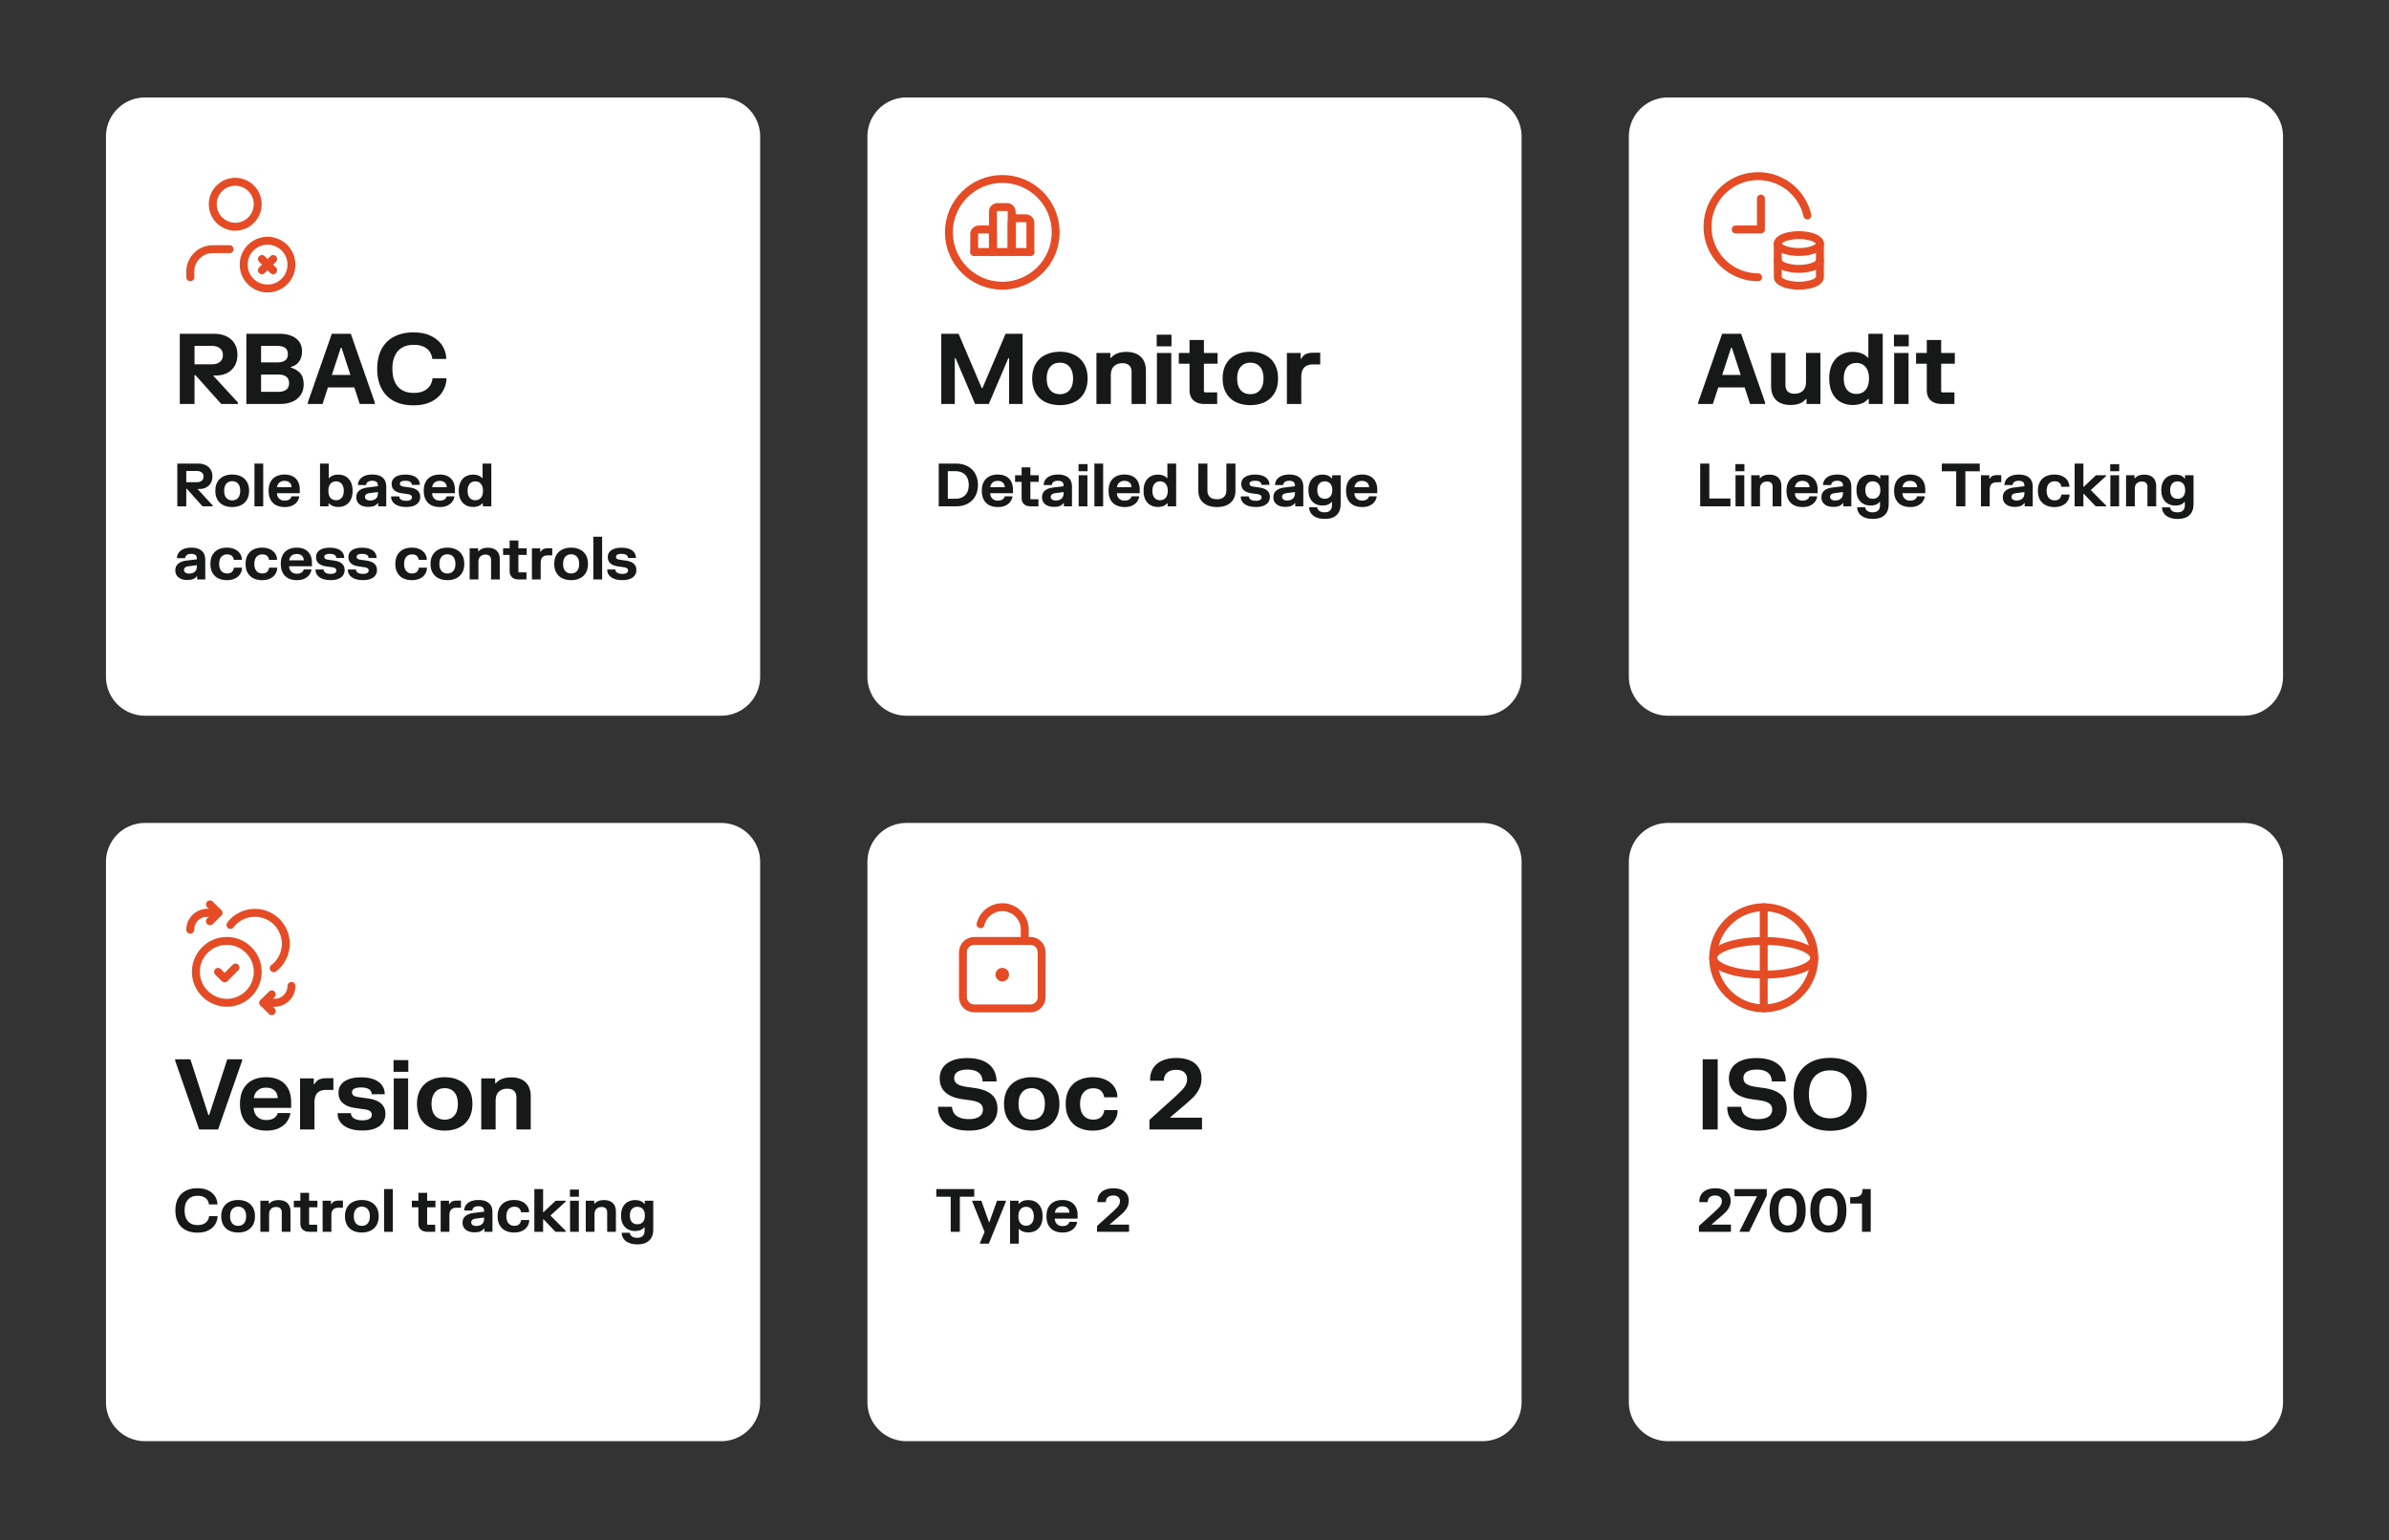 <svg xmlns="http://www.w3.org/2000/svg" xmlns:v="https://vecta.io/nano" width="490" height="316" fill="none"><rect width="100%" height="100%" fill="#333333" stroke="none"/><style>.B{fill:#fff}.C{stroke-linecap:round}.D{stroke:#e54b24}.E{stroke-width:1.621}.F{stroke-linejoin:round}.G{fill:#171818}</style><g clip-path="url(#A)"><path d="M21.736 28a8 8 0 0 1 8-8h118.176a8 8 0 0 1 8 8v110.838a8 8 0 0 1-8 8H29.736a8 8 0 0 1-8-8V28z" class="B"></path><g class="D E F"><circle cx="54.877" cy="54.29" r="4.899"></circle><g class="C"><path d="M56.029 55.446l-2.306-2.306"></path><path d="M56.029 53.141l-2.306 2.306m-6.627-4.326h-3.458a4.61 4.61 0 0 0-4.611 4.611v1.153"></path></g><circle cx="48.249" cy="41.9" r="4.611"></circle></g><path d="M43.928 68.479c.907 0 1.72.163 2.44.49s1.287.813 1.7 1.46c.42.647.63 1.427.63 2.34 0 .907-.193 1.68-.58 2.32s-.913 1.127-1.58 1.46c-.66.327-1.4.49-2.22.49h-.61l5.09 5.54v.3h-3.42l-5.28-5.9h-.2v5.9h-3.02v-14.4h7.05zm-.48 6.26c.693 0 1.243-.16 1.65-.48.413-.327.62-.797.62-1.41 0-.607-.207-1.07-.62-1.39-.407-.327-.957-.49-1.65-.49h-3.55v3.77h3.55zm13.882-6.26c.893 0 1.687.133 2.38.4.693.26 1.237.657 1.63 1.19.4.533.6 1.197.6 1.99 0 .707-.127 1.29-.38 1.75-.247.453-.543.793-.89 1.02-.34.227-.677.377-1.01.45v.16c.667.16 1.27.5 1.81 1.02s.81 1.323.81 2.41c0 .86-.213 1.593-.64 2.2a3.89 3.89 0 0 1-1.72 1.36c-.72.3-1.533.45-2.44.45h-6.95v-14.4h6.8zm-.31 11.91c1.513 0 2.27-.593 2.27-1.78 0-1.18-.757-1.77-2.27-1.77h-3.47v3.55h3.47zm-.14-6.04c1.44 0 2.16-.563 2.16-1.69s-.72-1.69-2.16-1.69h-3.33v3.38h3.33zm15.075-5.87l4.92 14.1v.3h-3.09l-1.11-3.4h-5.41l-1.11 3.4h-3.02v-.3l4.92-14.1h3.9zm-.08 8.45l-1.82-5.58h-.16l-1.83 5.58h3.81zm5.495-1.25c0-1.567.293-2.91.88-4.03s1.437-1.973 2.55-2.56c1.113-.593 2.45-.89 4.01-.89 1.46 0 2.687.257 3.68.77 1 .513 1.743 1.167 2.23 1.96.493.787.757 1.593.79 2.42v.3h-2.85c-.04-.473-.187-.927-.44-1.36-.253-.44-.657-.807-1.21-1.1s-1.267-.44-2.14-.44c-1.42 0-2.507.43-3.26 1.29-.753.853-1.13 2.067-1.13 3.64s.377 2.79 1.13 3.65c.753.853 1.84 1.28 3.26 1.28.873 0 1.59-.15 2.15-.45.56-.307.97-.687 1.23-1.14a3.4 3.4 0 0 0 .47-1.41h2.85v.3c-.067.88-.35 1.72-.85 2.52-.493.793-1.237 1.447-2.23 1.96-.987.513-2.213.77-3.68.77-1.56 0-2.897-.293-4.01-.88-1.113-.593-1.963-1.45-2.55-2.57s-.88-2.463-.88-4.03zM40.658 95.112c.552 0 1.047.099 1.486.298s.783.495 1.035.889.383.868.383 1.425-.118 1.023-.353 1.413a2.31 2.31 0 0 1-.962.889c-.402.199-.852.298-1.352.298h-.371l3.099 3.373v.183h-2.082l-3.215-3.592h-.122v3.592h-1.839v-8.767h4.292zm-.292 3.811c.422 0 .757-.097 1.004-.292s.378-.485.378-.858-.126-.651-.378-.846-.582-.298-1.004-.298h-2.161v2.295h2.161zm3.803 1.772c0-.719.146-1.327.438-1.827a2.79 2.79 0 0 1 1.218-1.126c.524-.256 1.124-.384 1.802-.384s1.276.128 1.796.384.931.627 1.224 1.126.438 1.108.438 1.827-.146 1.321-.438 1.82-.7.877-1.224 1.133-1.118.377-1.796.377-1.279-.126-1.802-.377-.925-.634-1.218-1.133-.438-1.106-.438-1.82zm1.814 0c0 .629.146 1.114.438 1.455s.694.505 1.206.505.913-.168 1.205-.505.438-.826.438-1.455-.146-1.114-.438-1.455-.694-.511-1.205-.511-.913.17-1.206.511-.438.826-.438 1.455zm8.004-5.583v8.767h-1.796v-8.767h1.796zm1.11 5.577c0-.727.134-1.338.402-1.833s.651-.873 1.139-1.12 1.069-.377 1.735-.377c.645 0 1.201.122 1.668.365a2.49 2.49 0 0 1 1.072 1.065c.248.463.371 1.019.371 1.668v.725h-4.676c.008.292.075.554.201.785s.304.408.536.542.503.195.816.195c.434 0 .769-.085 1.005-.256s.382-.379.438-.615h1.559v.183c-.077.333-.227.651-.451.956s-.546.552-.968.755-.936.298-1.553.298c-.666 0-1.246-.124-1.741-.371s-.879-.627-1.151-1.127-.402-1.112-.402-1.838zm4.712-.725c-.004-.248-.061-.469-.17-.664a1.15 1.15 0 0 0-.493-.469c-.215-.114-.481-.171-.797-.171-.304 0-.568.059-.791.177s-.39.276-.511.475a1.5 1.5 0 0 0-.219.651h2.983zm7.627-4.852v2.965h.091c.422-.467 1.051-.7 1.887-.7.548 0 1.041.124 1.479.371s.785.615 1.041 1.114.384 1.106.384 1.833-.128 1.339-.384 1.838-.603.865-1.041 1.108-.931.366-1.479.366c-.869 0-1.512-.248-1.93-.743h-.097v.615H65.64v-8.767h1.796zm-.079 5.583c0 .617.14 1.094.42 1.43s.67.5 1.157.5c.317 0 .593-.073.828-.219.24-.151.424-.37.554-.658s.195-.643.195-1.053-.065-.759-.195-1.047-.314-.513-.554-.664-.511-.225-.828-.225c-.487 0-.873.168-1.157.505s-.42.814-.42 1.431zm6.072-1.358c.045-.398.189-.745.432-1.041s.578-.532 1.004-.694.936-.243 1.516-.243c.905 0 1.605.209 2.1.627s.743 1.051.743 1.9v3.994h-1.656v-.658h-.097c-.13.22-.351.402-.664.548s-.743.219-1.291.219c-.483 0-.907-.077-1.273-.231s-.649-.383-.852-.676-.304-.645-.304-1.047c0-.605.205-1.071.615-1.4s.964-.534 1.65-.615l2.155-.268v-.116c0-.345-.095-.597-.286-.755s-.475-.244-.865-.244-.686.075-.901.225-.337.369-.365.657h-1.662v-.183zm1.443 2.594c0 .231.091.414.274.548s.442.201.767.201c.483 0 .869-.124 1.157-.372s.438-.617.438-1.096v-.262l-1.747.232c-.276.04-.493.122-.651.243s-.237.291-.237.506zm5.465-2.649c0-.39.108-.727.323-1.011s.532-.509.95-.664.934-.237 1.534-.237 1.122.079 1.552.237.763.376.998.664.376.631.408 1.029v.183h-1.619c-.024-.304-.152-.522-.384-.651s-.542-.195-.944-.195c-.373 0-.656.051-.846.152a.48.48 0 0 0-.286.444c0 .179.063.315.189.408s.317.152.56.189l1.266.183c1.437.203 2.155.846 2.155 1.93 0 .406-.105.765-.316 1.077s-.526.552-.956.731-.964.262-1.601.262-1.185-.085-1.644-.256-.81-.412-1.053-.712-.375-.639-.396-1.017v-.183h1.656c.02.301.16.526.42.676s.603.219 1.017.219c.382 0 .672-.06.871-.182s.304-.292.304-.512c0-.194-.071-.345-.213-.45s-.357-.179-.645-.219l-1.266-.183c-.641-.093-1.141-.296-1.498-.609s-.536-.747-.536-1.303zm6.58 1.407c0-.727.134-1.338.402-1.833s.651-.873 1.139-1.12 1.069-.377 1.735-.377c.645 0 1.201.122 1.668.365a2.49 2.49 0 0 1 1.072 1.065c.248.463.371 1.019.371 1.668v.725h-4.676c.008.292.075.554.201.785s.304.408.536.542.503.195.816.195c.434 0 .769-.085 1.004-.256s.382-.379.438-.615h1.559v.183a2.61 2.61 0 0 1-.45.956c-.223.3-.546.552-.968.755s-.935.298-1.552.298c-.666 0-1.246-.124-1.741-.371s-.879-.627-1.151-1.127-.402-1.112-.402-1.838zm4.712-.725c-.004-.248-.061-.469-.171-.664a1.15 1.15 0 0 0-.493-.469c-.215-.114-.481-.171-.798-.171-.304 0-.568.059-.791.177s-.39.276-.511.475a1.5 1.5 0 0 0-.219.651h2.983zm9.148 3.915h-1.741v-.615h-.097c-.422.495-1.068.743-1.936.743-.544 0-1.035-.122-1.473-.366s-.787-.612-1.047-1.108-.384-1.112-.384-1.838.128-1.338.384-1.833.609-.871 1.047-1.114.93-.371 1.473-.371c.836 0 1.465.233 1.887.7h.091v-2.965h1.796v8.767zm-4.864-3.184c0 .617.14 1.094.42 1.43s.668.5 1.151.5.871-.167 1.151-.5.426-.813.426-1.43-.142-1.094-.426-1.431-.664-.505-1.151-.505c-.317 0-.595.075-.834.225s-.418.371-.548.664-.189.637-.189 1.047zm-59.609 13.642c.045-.398.189-.745.432-1.041s.578-.532 1.005-.694.935-.244 1.516-.244c.905 0 1.605.209 2.1.627s.743 1.052.743 1.9v3.994h-1.656v-.658h-.097c-.13.22-.351.402-.664.548s-.743.219-1.291.219c-.483 0-.907-.077-1.272-.231s-.649-.383-.852-.676-.304-.645-.304-1.047c0-.605.205-1.071.615-1.4s.964-.534 1.65-.615l2.155-.268v-.116c0-.345-.095-.596-.286-.755s-.475-.243-.864-.243-.686.075-.901.225-.337.37-.365.658h-1.662v-.183zm1.443 2.594c0 .231.091.414.274.548s.442.201.767.201c.483 0 .869-.124 1.157-.372s.438-.617.438-1.096v-.262l-1.747.232c-.276.04-.493.122-.651.243s-.237.291-.237.506zm5.41-1.236c0-.723.142-1.334.426-1.833s.68-.874 1.187-1.126 1.096-.378 1.766-.378c.621 0 1.159.108 1.613.323s.804.495 1.047.852a2.2 2.2 0 0 1 .408 1.151v.183h-1.65a1.28 1.28 0 0 0-.377-.798c-.219-.219-.55-.329-.992-.329-.333 0-.623.078-.871.232a1.47 1.47 0 0 0-.566.669c-.13.293-.195.644-.195 1.054s.065.763.195 1.059.323.516.566.67.538.225.871.225c.45 0 .785-.114 1.005-.341s.351-.513.384-.846h1.662v.183a2.39 2.39 0 0 1-.42 1.193c-.244.361-.595.649-1.053.864s-.996.323-1.626.323c-.67 0-1.258-.126-1.766-.377s-.903-.626-1.187-1.121-.426-1.11-.426-1.832zm7.218 0c0-.723.142-1.334.426-1.833s.68-.874 1.187-1.126 1.096-.378 1.766-.378c.621 0 1.159.108 1.613.323s.804.495 1.047.852a2.2 2.2 0 0 1 .408 1.151v.183h-1.65a1.28 1.28 0 0 0-.377-.798c-.219-.219-.55-.329-.992-.329-.333 0-.623.078-.871.232a1.47 1.47 0 0 0-.566.669c-.13.293-.195.644-.195 1.054s.065.763.195 1.059.323.516.566.67.538.225.871.225c.45 0 .785-.114 1.005-.341s.351-.513.384-.846h1.662v.183a2.39 2.39 0 0 1-.42 1.193c-.244.361-.595.649-1.053.864s-.996.323-1.626.323c-.67 0-1.258-.126-1.766-.377s-.903-.626-1.187-1.121-.426-1.11-.426-1.832zm7.218-.006c0-.727.134-1.338.402-1.833s.651-.873 1.139-1.12c.491-.252 1.069-.378 1.735-.378.645 0 1.202.122 1.668.366s.824.598 1.072 1.065.371 1.019.371 1.668v.725h-4.676c.008.292.075.554.201.785s.304.408.536.542.503.195.816.195c.434 0 .769-.085 1.005-.256s.382-.379.438-.615h1.559v.183c-.077.333-.227.651-.451.956s-.546.552-.968.755-.935.298-1.552.298c-.666 0-1.246-.124-1.741-.371s-.879-.627-1.151-1.127-.402-1.112-.402-1.838zm4.712-.725c-.004-.247-.061-.469-.17-.663s-.274-.356-.493-.469-.481-.171-.798-.171c-.304 0-.568.059-.791.177s-.39.276-.511.475a1.5 1.5 0 0 0-.219.651h2.983zm2.525-.682c0-.389.108-.726.323-1.01.215-.289.532-.51.95-.664s.934-.237 1.534-.237 1.122.079 1.553.237.763.375.998.664.376.631.408 1.029v.182h-1.619c-.024-.304-.152-.521-.384-.651s-.542-.195-.944-.195c-.373 0-.656.051-.846.152s-.286.25-.286.445c0 .178.063.314.189.407s.317.153.56.189l1.266.183c1.437.203 2.155.846 2.155 1.93 0 .406-.106.765-.317 1.077s-.526.552-.956.731-.964.262-1.601.262-1.185-.085-1.644-.256-.81-.412-1.053-.712-.375-.639-.396-1.017v-.183h1.656c.02.301.16.526.42.676s.603.219 1.017.219c.382 0 .672-.06.871-.182s.305-.292.305-.512c0-.194-.071-.345-.213-.45s-.357-.179-.645-.219l-1.266-.183c-.641-.093-1.141-.296-1.498-.609s-.536-.747-.536-1.303zm6.635 0c0-.389.108-.726.323-1.01.215-.289.532-.51.95-.664s.934-.237 1.534-.237 1.122.079 1.552.237.763.375.998.664.375.631.408 1.029v.182h-1.62c-.024-.304-.152-.521-.384-.651s-.542-.195-.944-.195c-.373 0-.656.051-.846.152a.48.48 0 0 0-.286.445c0 .178.063.314.189.407s.317.153.56.189l1.266.183c1.437.203 2.155.846 2.155 1.93 0 .406-.105.765-.317 1.077s-.526.552-.956.731-.964.262-1.601.262-1.185-.085-1.644-.256-.81-.412-1.053-.712-.375-.639-.396-1.017v-.183h1.656c.02.301.16.526.42.676s.603.219 1.017.219c.382 0 .672-.06.871-.182s.304-.292.304-.512c0-.194-.071-.345-.213-.45s-.357-.179-.645-.219l-1.266-.183c-.641-.093-1.141-.296-1.498-.609s-.536-.747-.536-1.303zm9.625 1.413c0-.723.142-1.334.426-1.833s.68-.874 1.187-1.126 1.096-.378 1.766-.378c.621 0 1.159.108 1.613.323s.804.495 1.047.852a2.2 2.2 0 0 1 .408 1.151v.183h-1.65a1.28 1.28 0 0 0-.377-.798c-.219-.219-.55-.329-.992-.329-.333 0-.623.078-.871.232a1.47 1.47 0 0 0-.566.669c-.13.293-.195.644-.195 1.054s.065.763.195 1.059.323.516.566.67.538.225.871.225c.451 0 .785-.114 1.005-.341s.351-.513.384-.846h1.662v.183a2.39 2.39 0 0 1-.42 1.193c-.244.361-.595.649-1.053.864s-.996.323-1.626.323c-.67 0-1.258-.126-1.766-.377s-.903-.626-1.187-1.121-.426-1.11-.426-1.832zm7.218 0c0-.719.146-1.327.438-1.827s.698-.874 1.218-1.126 1.124-.384 1.802-.384 1.276.128 1.796.384.931.627 1.224 1.126.438 1.108.438 1.827-.146 1.321-.438 1.82-.7.877-1.224 1.133-1.118.377-1.796.377-1.279-.126-1.802-.377-.925-.634-1.218-1.133-.438-1.106-.438-1.82zm1.814 0c0 .629.146 1.114.438 1.455s.694.505 1.206.505.913-.168 1.205-.505.438-.826.438-1.455-.146-1.114-.438-1.455-.694-.512-1.205-.512-.913.171-1.206.512-.438.826-.438 1.455zm7.943-3.19v.602h.097c.41-.487 1.043-.73 1.9-.73.775 0 1.376.203 1.802.608s.645.991.645 1.766v4.128h-1.79v-3.976c0-.369-.097-.647-.292-.834s-.479-.28-.852-.28c-.43 0-.779.126-1.047.378s-.402.629-.402 1.144v3.568h-1.796v-6.374h1.735zm6.466 0v-1.62h1.796v1.62h1.704v1.351h-1.704v3.476l.097.098h1.559v1.449h-1.583c-.585 0-1.043-.15-1.376-.451s-.493-.73-.493-1.29v-3.282h-1.34v-1.351h1.34zm6.287 0v.712h.097a1.17 1.17 0 0 1 .53-.554c.235-.122.546-.183.931-.183h.889v1.461h-.895c-.499 0-.871.13-1.114.39s-.359.668-.359 1.224v3.324h-1.796v-6.374h1.717zm2.865 3.19c0-.719.146-1.327.439-1.827s.698-.874 1.217-1.126 1.125-.384 1.802-.384 1.277.128 1.796.384.932.627 1.224 1.126.438 1.108.438 1.827-.146 1.321-.438 1.82-.7.877-1.224 1.133-1.118.377-1.796.377-1.278-.126-1.802-.377-.925-.634-1.217-1.133-.439-1.106-.439-1.82zm1.815 0c0 .629.146 1.114.438 1.455s.694.505 1.205.505.914-.168 1.206-.505.438-.826.438-1.455-.146-1.114-.438-1.455-.694-.512-1.206-.512-.913.171-1.205.512-.438.826-.438 1.455zm8.003-5.583v8.767h-1.796v-8.767h1.796zm1.165 4.17a1.62 1.62 0 0 1 .323-1.01c.215-.289.531-.51.949-.664s.934-.237 1.535-.237 1.122.079 1.552.237.763.375.999.664.375.631.407 1.029v.182h-1.619c-.024-.304-.152-.521-.384-.651s-.541-.195-.943-.195c-.374 0-.656.051-.846.152s-.287.25-.287.445c0 .178.063.314.189.407s.317.153.56.189l1.267.183c1.436.203 2.155.846 2.155 1.93 0 .406-.106.765-.317 1.077s-.525.552-.956.731-.964.262-1.601.262-1.185-.085-1.644-.256-.809-.412-1.053-.712-.375-.639-.396-1.017v-.183h1.656a.8.8 0 0 0 .42.676c.264.146.603.219 1.017.219.382 0 .672-.06.871-.182s.304-.292.304-.512c0-.194-.071-.345-.213-.45s-.357-.179-.645-.219l-1.267-.183c-.641-.093-1.14-.296-1.497-.609s-.536-.747-.536-1.303z" class="G"></path><path d="M177.912 28a8 8 0 0 1 8-8h118.176a8 8 0 0 1 8 8v110.838a8 8 0 0 1-8 8H185.912a8 8 0 0 1-8-8V28z" class="B"></path><g class="D E F"><circle cx="205.577" cy="47.666" r="10.951"></circle><g class="C"><path d="M203.656 51.697v-3.65a.96.96 0 0 0-.96-.961h-1.922a.96.96 0 0 0-.96.96v3.651m11.527.001v-5.956a.96.96 0 0 0-.96-.96h-1.922a.96.96 0 0 0-.96.96v5.956"></path><path d="M207.499 51.698v-8.262a.96.96 0 0 0-.96-.96h-1.922a.96.96 0 0 0-.96.96v8.262m7.684 0h-11.527"></path></g></g><path d="M196.615 68.479l4.74 11.13h.16l4.74-11.13h3.49v14.4h-2.77v-9.39h-.16l-4 9.39h-2.82l-4-9.39h-.16v9.39h-2.78v-14.4h3.56zm15.096 9.17c0-1.18.24-2.18.72-3s1.147-1.437 2-1.85c.86-.42 1.847-.63 2.96-.63s2.097.21 2.95.63c.86.413 1.53 1.03 2.01 1.85s.72 1.82.72 3c0 1.173-.24 2.17-.72 2.99s-1.15 1.44-2.01 1.86c-.853.413-1.837.62-2.95.62s-2.1-.207-2.96-.62a4.65 4.65 0 0 1-2-1.86c-.48-.82-.72-1.817-.72-2.99zm2.98 0c0 1.033.24 1.83.72 2.39.48.553 1.14.83 1.98.83s1.5-.277 1.98-.83c.48-.56.72-1.357.72-2.39s-.24-1.83-.72-2.39-1.14-.84-1.98-.84-1.5.28-1.98.84-.72 1.357-.72 2.39zm13.046-5.24v.99h.16c.674-.8 1.714-1.2 3.12-1.2 1.274 0 2.26.333 2.96 1 .707.66 1.06 1.627 1.06 2.9v6.78h-2.94v-6.53c0-.607-.16-1.063-.48-1.37s-.786-.46-1.4-.46c-.706 0-1.28.207-1.72.62-.44.407-.66 1.033-.66 1.88v5.86h-2.95v-10.47h2.85zm12.503 0v10.47h-2.95v-10.47h2.95zm.04-3.75v2.4h-3.03v-2.4h3.03zm3.703 3.75v-2.66h2.95v2.66h2.8v2.22h-2.8v5.71l.16.16h2.56v2.38h-2.6c-.96 0-1.714-.247-2.26-.74-.54-.493-.81-1.2-.81-2.12v-5.39h-2.2v-2.22h2.2zm6.791 5.24c0-1.18.24-2.18.72-3a4.58 4.58 0 0 1 2-1.85c.86-.42 1.846-.63 2.96-.63s2.096.21 2.95.63c.86.413 1.53 1.03 2.01 1.85s.72 1.82.72 3c0 1.173-.24 2.17-.72 2.99s-1.15 1.44-2.01 1.86c-.854.413-1.837.62-2.95.62s-2.1-.207-2.96-.62c-.854-.42-1.52-1.04-2-1.86s-.72-1.817-.72-2.99zm2.98 0c0 1.033.24 1.83.72 2.39.48.553 1.14.83 1.98.83s1.5-.277 1.98-.83c.48-.56.72-1.357.72-2.39s-.24-1.83-.72-2.39-1.14-.84-1.98-.84-1.5.28-1.98.84-.72 1.357-.72 2.39zm13.016-5.24v1.17h.16a1.92 1.92 0 0 1 .87-.91c.386-.2.896-.3 1.53-.3h1.46v2.4h-1.47c-.82 0-1.43.213-1.83.64-.394.427-.59 1.097-.59 2.01v5.46h-2.95v-10.47h2.82zm-70.727 22.703c.917 0 1.717.179 2.399.536a3.73 3.73 0 0 1 1.577 1.522c.373.657.56 1.433.56 2.326s-.187 1.671-.56 2.332-.895 1.165-1.577 1.522-1.482.53-2.399.53h-3.501v-8.767h3.501zm-.073 7.208c.544 0 1.021-.105 1.431-.316s.728-.534.955-.956.341-.94.341-1.553-.113-1.13-.341-1.553-.545-.739-.955-.95-.887-.323-1.431-.323h-1.565v5.65h1.565zm5.41-1.631c0-.727.134-1.338.402-1.833s.651-.873 1.138-1.12 1.07-.377 1.735-.377c.646 0 1.202.122 1.668.365s.824.599 1.072 1.065.371 1.019.371 1.668v.725h-4.675c.008.292.075.554.2.785a1.41 1.41 0 0 0 .536.542c.232.13.504.195.816.195.434 0 .769-.085 1.005-.256s.381-.379.438-.615h1.559v.183c-.078.333-.228.651-.451.956s-.546.552-.968.755-.936.298-1.553.298c-.665 0-1.246-.124-1.741-.371s-.878-.627-1.15-1.127-.402-1.112-.402-1.838zm4.712-.725c-.004-.248-.061-.469-.17-.664a1.15 1.15 0 0 0-.494-.469c-.215-.114-.481-.171-.797-.171-.305 0-.568.059-.792.177s-.389.276-.511.475a1.49 1.49 0 0 0-.219.651h2.983zm3.449-2.46v-1.619h1.796v1.619h1.704v1.352h-1.704v3.476l.097.098h1.559v1.449h-1.583c-.585 0-1.043-.15-1.376-.451s-.493-.73-.493-1.29v-3.282h-1.34v-1.352h1.34zm4.535 1.833c.044-.398.188-.745.432-1.041s.578-.532 1.004-.694c.431-.162.936-.243 1.516-.243.905 0 1.606.209 2.101.627s.743 1.051.743 1.9v3.994h-1.656v-.658h-.098c-.13.22-.351.402-.664.548s-.742.219-1.29.219c-.483 0-.907-.077-1.273-.231s-.649-.383-.852-.676-.304-.645-.304-1.047c0-.605.205-1.071.614-1.4.414-.329.964-.534 1.65-.615l2.156-.268v-.116c0-.345-.096-.597-.287-.755s-.474-.244-.864-.244-.686.075-.901.225a.86.86 0 0 0-.365.657h-1.662v-.183zm1.442 2.594c0 .231.092.414.274.548.187.134.443.201.768.201.483 0 .868-.124 1.156-.372s.439-.617.439-1.096v-.262l-1.748.232c-.276.04-.493.122-.651.243s-.238.291-.238.506zm7.523-4.427v6.375h-1.796v-6.375h1.796zm.025-2.283v1.461h-1.845v-1.461h1.845zm3.198-.11v8.767h-1.796v-8.767h1.796zm1.11 5.577c0-.727.134-1.338.401-1.833s.652-.873 1.139-1.12 1.069-.377 1.735-.377c.645 0 1.202.122 1.668.365s.824.599 1.072 1.065.371 1.019.371 1.668v.725h-4.676a1.74 1.74 0 0 0 .201.785 1.41 1.41 0 0 0 .536.542c.231.13.503.195.816.195.434 0 .769-.085 1.005-.256s.381-.379.438-.615h1.558v.183a2.61 2.61 0 0 1-.45.956c-.223.3-.546.552-.968.755s-.936.298-1.553.298c-.665 0-1.246-.124-1.741-.371s-.879-.627-1.151-1.127-.401-1.112-.401-1.838zm4.712-.725c-.004-.248-.061-.469-.171-.664a1.14 1.14 0 0 0-.493-.469c-.215-.114-.481-.171-.797-.171-.305 0-.568.059-.792.177s-.389.276-.511.475a1.49 1.49 0 0 0-.219.651h2.983zm9.149 3.915h-1.742v-.615h-.097c-.422.495-1.067.743-1.936.743-.544 0-1.035-.122-1.473-.366s-.788-.612-1.048-1.108c-.255-.499-.383-1.112-.383-1.838s.128-1.338.383-1.833c.26-.499.609-.871 1.048-1.114a2.94 2.94 0 0 1 1.473-.371c.836 0 1.465.233 1.887.7h.092v-2.965h1.796v8.767zm-4.865-3.184c0 .617.14 1.094.42 1.43s.668.5 1.151.5.871-.167 1.151-.5.426-.813.426-1.43-.142-1.094-.426-1.431-.664-.505-1.151-.505c-.317 0-.595.075-.834.225s-.418.371-.548.664-.189.637-.189 1.047zm11.282-5.583v5.516c0 .568.165 1.01.493 1.327s.816.469 1.449.469 1.115-.156 1.443-.469.5-.759.5-1.327v-5.516h1.863v5.577c0 .677-.147 1.268-.439 1.771s-.722.885-1.29 1.157-1.261.408-2.077.408c-.799 0-1.485-.136-2.057-.408s-1.007-.657-1.303-1.157-.445-1.094-.445-1.771v-5.577h1.863zm6.948 4.171c0-.39.107-.727.322-1.011s.532-.509.95-.664.934-.237 1.534-.237 1.123.079 1.553.237.763.376.998.664a1.79 1.79 0 0 1 .408 1.029v.183h-1.619c-.025-.304-.153-.522-.384-.651s-.542-.195-.944-.195c-.373 0-.655.051-.846.152s-.286.25-.286.444c0 .179.063.315.189.408s.316.152.56.189l1.266.183c1.437.203 2.155.846 2.155 1.93 0 .406-.105.765-.316 1.077s-.526.552-.956.731-.964.262-1.601.262-1.185-.085-1.644-.256-.81-.412-1.053-.712a1.72 1.72 0 0 1-.396-1.017v-.183h1.656c.02.301.16.526.42.676s.603.219 1.017.219c.381 0 .672-.06.87-.182.203-.122.305-.292.305-.512 0-.194-.071-.345-.213-.45s-.357-.179-.646-.219l-1.266-.183c-.641-.093-1.14-.296-1.498-.609s-.535-.747-.535-1.303zm6.921.055a1.95 1.95 0 0 1 .432-1.041c.244-.3.579-.532 1.005-.694s.935-.243 1.516-.243c.905 0 1.605.209 2.1.627s.743 1.051.743 1.9v3.994h-1.656v-.658h-.097c-.13.22-.352.402-.664.548s-.743.219-1.291.219c-.483 0-.907-.077-1.272-.231s-.65-.383-.853-.676-.304-.645-.304-1.047c0-.605.205-1.071.615-1.4s.964-.534 1.65-.615l2.155-.268v-.116c0-.345-.095-.597-.286-.755s-.475-.244-.865-.244-.686.075-.901.225a.86.86 0 0 0-.365.657h-1.662v-.183zm1.443 2.594c0 .231.091.414.274.548s.442.201.767.201c.483 0 .869-.124 1.157-.372s.438-.617.438-1.096v-.262l-1.747.232c-.276.04-.493.122-.652.243s-.237.291-.237.506zm12.016 1.449c0 1.014-.28 1.781-.84 2.301s-1.358.779-2.393.779c-.653 0-1.218-.095-1.693-.286-.47-.191-.836-.452-1.095-.785s-.4-.708-.433-1.127v-.182h1.644c.033.292.173.536.42.73.252.199.617.299 1.096.299.507 0 .887-.13 1.139-.39s.377-.635.377-1.126v-.609h-.097c-.211.26-.473.446-.786.56s-.663.171-1.065.171c-.54 0-1.029-.116-1.467-.348s-.78-.59-1.035-1.065-.378-1.059-.378-1.753.126-1.279.378-1.754.6-.834 1.035-1.065.927-.353 1.467-.353c.414 0 .779.061 1.096.183s.58.315.791.591h.098v-.645h1.741v5.876zm-4.792-2.831c0 .572.136 1.012.408 1.321s.652.462 1.127.462.854-.154 1.126-.462.414-.749.414-1.321-.138-1.013-.414-1.322-.651-.469-1.126-.469-.851.156-1.127.469-.408.749-.408 1.322zm5.903.14c0-.727.134-1.338.402-1.833s.652-.873 1.139-1.12 1.069-.377 1.735-.377c.645 0 1.201.122 1.668.365s.824.599 1.072 1.065.371 1.019.371 1.668v.725h-4.676c.008.292.075.554.201.785a1.41 1.41 0 0 0 .536.542c.231.13.503.195.816.195.434 0 .769-.085 1.004-.256s.382-.379.439-.615h1.558v.183a2.61 2.61 0 0 1-.45.956c-.224.3-.546.552-.968.755s-.936.298-1.553.298c-.665 0-1.246-.124-1.741-.371s-.879-.627-1.151-1.127-.402-1.112-.402-1.838zm4.713-.725c-.004-.248-.061-.469-.171-.664s-.274-.355-.493-.469-.481-.171-.797-.171c-.305 0-.569.059-.792.177a1.31 1.31 0 0 0-.511.475c-.122.195-.195.412-.22.651h2.984z" class="G"></path><path d="M334.088 28a8 8 0 0 1 8-8h118.176a8 8 0 0 1 8 8v110.838a8 8 0 0 1-8 8H342.088a8 8 0 0 1-8-8V28z" class="B"></path><g class="C D E F"><path d="M355.99 47.086h5.187v-6.34m12.103 12.68v-3.458c0-.956-1.936-1.729-4.323-1.729s-4.321.774-4.322 1.729v6.916c.001.955 1.935 1.729 4.322 1.729s4.322-.774 4.323-1.729v-6.916"></path><path d="M364.635 49.969c0 .955 1.935 1.729 4.323 1.729s4.322-.774 4.322-1.729m-8.645 3.457c0 .955 1.935 1.729 4.322 1.729s4.323-.774 4.323-1.729m-2.572-9.221a10.37 10.37 0 0 0-11.658-7.947c-5.367.81-9.202 5.62-8.795 11.033a10.37 10.37 0 0 0 10.345 9.594"></path></g><path d="M357.12 68.479l4.92 14.1v.3h-3.09l-1.11-3.4h-5.41l-1.11 3.4h-3.02v-.3l4.92-14.1h3.9zm-.08 8.45l-1.82-5.58h-.16l-1.83 5.58h3.81zm13.488 5.95v-.98h-.16c-.66.793-1.693 1.19-3.1 1.19-1.266 0-2.25-.33-2.95-.99-.7-.667-1.05-1.637-1.05-2.91v-6.78h2.94v6.54c0 .607.157 1.063.47 1.37s.777.46 1.39.46c.714 0 1.284-.203 1.71-.61.434-.413.65-1.047.65-1.9v-5.86h2.95v10.47h-2.85zm15.634 0h-2.86v-1.01h-.16c-.694.813-1.754 1.22-3.18 1.22-.894 0-1.7-.2-2.42-.6s-1.294-1.007-1.72-1.82c-.42-.82-.63-1.827-.63-3.02s.21-2.197.63-3.01c.426-.82 1-1.43 1.72-1.83.72-.407 1.526-.61 2.42-.61 1.373 0 2.406.383 3.1 1.15h.15v-4.87h2.95v14.4zm-7.99-5.23c0 1.013.23 1.797.69 2.35.466.547 1.096.82 1.89.82.8 0 1.43-.273 1.89-.82.466-.553.7-1.337.7-2.35s-.234-1.797-.7-2.35c-.46-.553-1.09-.83-1.89-.83-.52 0-.977.123-1.37.37-.387.247-.687.61-.9 1.09-.207.473-.31 1.047-.31 1.72zm13.282-5.24v10.47h-2.95v-10.47h2.95zm.04-3.75v2.4h-3.03v-2.4h3.03zm3.703 3.75v-2.66h2.95v2.66h2.8v2.22h-2.8v5.71l.16.16h2.56v2.38h-2.6c-.96 0-1.713-.247-2.26-.74-.54-.493-.81-1.2-.81-2.12v-5.39h-2.2v-2.22h2.2zm-44.604 22.703v7.166h4.329v1.601h-6.204v-8.767h1.875zm7.173 2.393v6.375h-1.796v-6.375h1.796zm.024-2.283v1.461h-1.845v-1.461h1.845zm3.137 2.283v.603h.098c.41-.487 1.043-.731 1.899-.731.775 0 1.376.203 1.802.609s.646.99.646 1.766v4.128h-1.79v-3.976c0-.369-.098-.647-.293-.834s-.479-.28-.852-.28c-.43 0-.779.126-1.047.377s-.402.629-.402 1.144v3.568h-1.796v-6.375h1.735zm5.499 3.185c0-.727.134-1.338.402-1.833s.652-.873 1.139-1.12 1.069-.377 1.735-.377c.645 0 1.201.122 1.668.365s.824.599 1.071 1.065.372 1.019.372 1.668v.725h-4.676c.008.292.075.554.201.785a1.4 1.4 0 0 0 .536.542c.231.13.503.195.816.195.434 0 .769-.085 1.004-.256s.382-.379.438-.615h1.559v.183a2.61 2.61 0 0 1-.45.956c-.224.3-.546.552-.968.755s-.936.298-1.553.298c-.666 0-1.246-.124-1.741-.371s-.879-.627-1.151-1.127-.402-1.112-.402-1.838zm4.713-.725c-.004-.248-.061-.469-.171-.664s-.274-.355-.493-.469-.481-.171-.798-.171c-.304 0-.568.059-.791.177a1.31 1.31 0 0 0-.511.475c-.122.195-.195.412-.22.651h2.984zm2.787-.627c.044-.398.188-.745.432-1.041s.578-.532 1.004-.694.936-.243 1.516-.243c.906 0 1.606.209 2.101.627s.743 1.051.743 1.9v3.994h-1.656v-.658h-.098c-.13.22-.351.402-.663.548s-.743.219-1.291.219c-.483 0-.907-.077-1.273-.231s-.649-.383-.852-.676-.304-.645-.304-1.047c0-.605.205-1.071.615-1.4s.964-.534 1.65-.615l2.155-.268v-.116c0-.345-.096-.597-.286-.755s-.475-.244-.865-.244-.686.075-.901.225a.86.86 0 0 0-.365.657h-1.662v-.183zm1.443 2.594c0 .231.091.414.274.548s.442.201.767.201c.483 0 .868-.124 1.156-.372.293-.252.439-.617.439-1.096v-.262l-1.748.232c-.276.04-.493.122-.651.243s-.237.291-.237.506zm12.016 1.449c0 1.014-.281 1.781-.841 2.301s-1.357.779-2.392.779c-.654 0-1.218-.095-1.693-.286s-.836-.452-1.096-.785-.4-.708-.432-1.127v-.182h1.644c.032.292.172.536.42.73s.617.299 1.096.299c.507 0 .887-.13 1.138-.39s.378-.635.378-1.126v-.609h-.098c-.211.26-.472.446-.785.56s-.664.171-1.065.171c-.54 0-1.029-.116-1.468-.348-.434-.235-.779-.59-1.035-1.065s-.377-1.059-.377-1.753.126-1.279.377-1.754.601-.834 1.035-1.065c.439-.235.928-.353 1.468-.353.414 0 .779.061 1.095.183s.581.315.792.591h.097v-.645h1.742v5.876zm-4.792-2.831c0 .572.136 1.012.408 1.321s.651.462 1.126.462.855-.154 1.127-.462.414-.749.414-1.321-.138-1.013-.414-1.322-.652-.469-1.127-.469-.85.156-1.126.469-.408.749-.408 1.322zm5.903.14c0-.727.134-1.338.402-1.833s.651-.873 1.138-1.12 1.07-.377 1.736-.377c.645 0 1.201.122 1.668.365s.824.599 1.071 1.065.372 1.019.372 1.668v.725h-4.676c.008.292.075.554.201.785a1.4 1.4 0 0 0 .536.542c.231.13.503.195.815.195.435 0 .77-.085 1.005-.256s.382-.379.438-.615h1.559v.183c-.077.333-.227.651-.451.956s-.546.552-.968.755-.935.298-1.552.298c-.666 0-1.246-.124-1.741-.371s-.879-.627-1.151-1.127-.402-1.112-.402-1.838zm4.712-.725c-.004-.248-.06-.469-.17-.664a1.15 1.15 0 0 0-.493-.469c-.215-.114-.481-.171-.798-.171-.304 0-.568.059-.791.177a1.32 1.32 0 0 0-.512.475c-.121.195-.194.412-.219.651h2.983zm12.853-4.852v1.577h-2.953v7.19h-1.875v-7.19h-2.953v-1.577h7.781zm1.96 2.393v.712h.098a1.17 1.17 0 0 1 .529-.554c.236-.122.546-.183.932-.183h.889v1.461h-.895c-.499 0-.871.13-1.114.39s-.359.668-.359 1.224v3.324h-1.797v-6.375h1.717zm3.112 1.833c.044-.398.189-.745.432-1.041s.578-.532 1.005-.694.935-.243 1.516-.243c.905 0 1.605.209 2.1.627s.743 1.051.743 1.9v3.994h-1.656v-.658h-.098c-.129.22-.351.402-.663.548s-.743.219-1.291.219c-.483 0-.907-.077-1.272-.231s-.65-.383-.853-.676-.304-.645-.304-1.047c0-.605.205-1.071.615-1.4s.964-.534 1.65-.615l2.155-.268v-.116c0-.345-.095-.597-.286-.755s-.475-.244-.865-.244c-.385 0-.686.075-.901.225a.86.86 0 0 0-.365.657h-1.662v-.183zm1.443 2.594c0 .231.091.414.274.548s.442.201.767.201c.483 0 .868-.124 1.157-.372s.438-.617.438-1.096v-.262l-1.747.232c-.276.04-.494.122-.652.243s-.237.291-.237.506zm5.41-1.236c0-.723.142-1.334.426-1.833a2.74 2.74 0 0 1 1.187-1.126c.508-.252 1.096-.377 1.766-.377.621 0 1.159.108 1.613.323s.804.495 1.048.852.383.737.407 1.151v.183h-1.649c-.033-.313-.159-.578-.378-.798s-.55-.329-.992-.329c-.333 0-.623.077-.871.231s-.432.373-.566.67-.195.644-.195 1.053.065.763.195 1.059.323.516.566.67.538.225.871.225c.45 0 .785-.114 1.004-.341s.351-.513.384-.846h1.662v.183a2.4 2.4 0 0 1-.42 1.193c-.244.361-.595.649-1.053.864s-.997.323-1.626.323c-.67 0-1.258-.126-1.766-.377s-.903-.626-1.187-1.121-.426-1.11-.426-1.832zm9.331-5.583v4.737h.097l2.478-2.344h2.058v.183l-3.124 2.856 3.142 3.153v.183h-2.119l-2.435-2.551h-.097v2.551h-1.797v-8.767h1.797zm7.324 2.393v6.375h-1.796v-6.375h1.796zm.025-2.283v1.461h-1.845v-1.461h1.845zm3.137 2.283v.603h.097c.41-.487 1.044-.731 1.9-.731.775 0 1.376.203 1.802.609s.645.99.645 1.766v4.128h-1.79v-3.976c0-.369-.097-.647-.292-.834s-.479-.28-.852-.28c-.43 0-.779.126-1.047.377s-.402.629-.402 1.144v3.568h-1.796v-6.375h1.735zm12.105 5.876c0 1.014-.28 1.781-.84 2.301s-1.358.779-2.393.779c-.653 0-1.218-.095-1.693-.286s-.836-.452-1.095-.785-.4-.708-.433-1.127v-.182h1.644c.033.292.173.536.42.73.252.199.617.299 1.096.299.507 0 .887-.13 1.139-.39s.377-.635.377-1.126v-.609h-.097c-.211.26-.473.446-.786.56s-.663.171-1.065.171c-.54 0-1.029-.116-1.467-.348s-.78-.59-1.035-1.065-.378-1.059-.378-1.753.126-1.279.378-1.754.6-.834 1.035-1.065.927-.353 1.467-.353c.414 0 .779.061 1.096.183s.58.315.791.591h.098v-.645h1.741v5.876zm-4.792-2.831c0 .572.136 1.012.408 1.321s.652.462 1.127.462.854-.154 1.126-.462.414-.749.414-1.321-.138-1.013-.414-1.322-.651-.469-1.126-.469-.851.156-1.127.469-.408.749-.408 1.322z" class="G"></path><path d="M21.736 176.84a8 8 0 0 1 8-8h118.176a8 8 0 0 1 8 8v110.838a8 8 0 0 1-8 8H29.736a8 8 0 0 1-8-8V176.84z" class="B"></path><g class="D E F"><g class="C"><path d="M44.788 187.281l-1.73 1.73m.001-3.46l1.73 1.73m-2.307 0a3.46 3.46 0 0 0-3.459 3.46"></path><path d="M42.482 187.28h2.306m9.226 18.454l1.73-1.73m0 3.46l-1.73-1.73m2.306-.001a3.46 3.46 0 0 0 3.46-3.46"></path><path d="M56.32 205.733h-2.306"></path></g><path d="M46.518 205.732c3.503 0 6.343-2.84 6.343-6.343s-2.84-6.342-6.343-6.342-6.343 2.84-6.343 6.342a6.38 6.38 0 0 0 6.343 6.343z"></path><g class="C"><path d="M48.312 198.492l-2.242 2.242-1.347-1.346m12.046-10.247a6.36 6.36 0 0 1 0 8.969 5.44 5.44 0 0 1-.631.523m.631-9.498a6.36 6.36 0 0 0-8.97 0 6 6 0 0 0-.528.625"></path></g></g><path d="M39.048 217.319l3.7 11.44h.16l3.71-11.44h3.04v.3l-4.92 14.1h-3.89l-4.92-14.1v-.3h3.12zm10.178 9.16c0-1.194.22-2.197.66-3.01.447-.82 1.07-1.434 1.87-1.84.807-.414 1.757-.62 2.85-.62 1.06 0 1.973.2 2.74.6a4.09 4.09 0 0 1 1.76 1.75c.407.76.61 1.673.61 2.74v1.19h-7.68c.013.48.123.91.33 1.29.207.373.5.67.88.89.38.213.827.32 1.34.32.713 0 1.263-.14 1.65-.42.387-.287.627-.624.72-1.01h2.56v.3c-.127.546-.373 1.07-.74 1.57-.367.493-.897.906-1.59 1.24-.687.326-1.537.49-2.55.49-1.093 0-2.047-.204-2.86-.61-.813-.414-1.443-1.03-1.89-1.85-.44-.82-.66-1.827-.66-3.02zm7.74-1.19c-.007-.407-.1-.77-.28-1.09-.18-.327-.45-.584-.81-.77-.353-.187-.79-.28-1.31-.28-.5 0-.933.096-1.3.29-.36.193-.64.453-.84.78-.2.32-.32.676-.36 1.07h4.9zm7.397-4.04v1.17h.16a1.92 1.92 0 0 1 .87-.91c.387-.2.897-.3 1.53-.3h1.46v2.4h-1.47c-.82 0-1.43.213-1.83.64-.393.426-.59 1.096-.59 2.01v5.46h-2.95v-10.47h2.82zm5.07 2.92c0-.64.177-1.194.53-1.66.353-.474.873-.837 1.56-1.09.693-.26 1.533-.39 2.52-.39.993 0 1.843.13 2.55.39.707.253 1.253.616 1.64 1.09.393.473.617 1.036.67 1.69v.3h-2.66c-.04-.5-.25-.857-.63-1.07-.373-.214-.89-.32-1.55-.32-.613 0-1.077.083-1.39.25s-.47.41-.47.73c0 .293.103.516.31.67.213.146.52.25.92.31l2.08.3c2.36.333 3.54 1.39 3.54 3.17 0 .666-.173 1.256-.52 1.77-.34.506-.863.906-1.57 1.2-.707.286-1.583.43-2.63.43s-1.947-.14-2.7-.42c-.753-.287-1.33-.677-1.73-1.17s-.617-1.05-.65-1.67v-.3h2.72a1.31 1.31 0 0 0 .69 1.11c.433.24.99.36 1.67.36.627 0 1.103-.1 1.43-.3.333-.2.5-.48.5-.84 0-.32-.117-.567-.35-.74s-.587-.294-1.06-.36l-2.08-.3c-1.053-.154-1.873-.487-2.46-1s-.88-1.227-.88-2.14zm14.278-2.92v10.47h-2.95v-10.47h2.95zm.04-3.75v2.4h-3.03v-2.4h3.03zm1.783 8.99c0-1.18.24-2.18.72-3a4.58 4.58 0 0 1 2-1.85c.86-.42 1.847-.63 2.96-.63s2.097.21 2.95.63a4.57 4.57 0 0 1 2.01 1.85c.48.82.72 1.82.72 3 0 1.173-.24 2.17-.72 2.99s-1.15 1.44-2.01 1.86c-.853.413-1.837.62-2.95.62s-2.1-.207-2.96-.62c-.853-.42-1.52-1.04-2-1.86s-.72-1.817-.72-2.99zm2.98 0c0 1.033.24 1.83.72 2.39.48.553 1.14.83 1.98.83s1.5-.277 1.98-.83c.48-.56.72-1.357.72-2.39s-.24-1.83-.72-2.39-1.14-.84-1.98-.84-1.5.28-1.98.84-.72 1.356-.72 2.39zm13.046-5.24v.99h.16c.673-.8 1.713-1.2 3.12-1.2 1.273 0 2.26.333 2.96 1 .707.66 1.06 1.626 1.06 2.9v6.78h-2.94v-6.53c0-.607-.16-1.064-.48-1.37s-.787-.46-1.4-.46c-.707 0-1.28.206-1.72.62-.44.406-.66 1.033-.66 1.88v5.86h-2.95v-10.47h2.85zm-65.585 27.086c0-.954.179-1.771.536-2.453a3.62 3.62 0 0 1 1.553-1.559c.678-.361 1.492-.542 2.441-.542.889 0 1.636.156 2.241.469s1.061.71 1.358 1.193.461.97.481 1.474v.182H42.85c-.024-.288-.114-.564-.268-.828s-.4-.491-.737-.669-.771-.268-1.303-.268c-.864 0-1.526.262-1.985.785s-.688 1.258-.688 2.216.229 1.699.688 2.222 1.12.78 1.985.78c.532 0 .968-.092 1.309-.274s.591-.418.749-.694a2.07 2.07 0 0 0 .286-.859h1.735v.183c-.041.536-.213 1.047-.517 1.534s-.753.881-1.358 1.193-1.348.469-2.241.469c-.95 0-1.763-.178-2.441-.536s-1.195-.882-1.553-1.564-.536-1.5-.536-2.454zm9.405 1.2c0-.719.146-1.328.438-1.827a2.79 2.79 0 0 1 1.218-1.126c.524-.256 1.124-.384 1.802-.384s1.276.128 1.796.384a2.78 2.78 0 0 1 1.224 1.126c.292.499.438 1.108.438 1.827s-.146 1.321-.438 1.82-.7.877-1.224 1.132-1.118.378-1.796.378-1.279-.126-1.802-.378-.925-.633-1.218-1.132-.438-1.106-.438-1.82zm1.814 0c0 .629.146 1.114.438 1.455s.694.505 1.206.505.913-.168 1.205-.505.438-.826.438-1.455-.146-1.115-.438-1.455-.694-.512-1.205-.512-.913.171-1.206.512-.438.825-.438 1.455zm7.943-3.191v.603h.097c.41-.487 1.043-.73 1.899-.73.775 0 1.376.202 1.802.608s.645.991.645 1.766v4.128h-1.79v-3.976c0-.369-.097-.647-.292-.834s-.479-.28-.852-.28c-.43 0-.779.126-1.047.377s-.402.63-.402 1.145v3.568h-1.796v-6.375h1.735zm6.466 0v-1.619h1.796v1.619h1.705v1.352h-1.705v3.476l.097.098h1.559v1.449h-1.583c-.584 0-1.043-.15-1.376-.451s-.493-.73-.493-1.29v-3.282h-1.339v-1.352h1.339zm6.287 0v.713h.097c.118-.248.294-.433.53-.554s.546-.183.931-.183h.889v1.461h-.895c-.499 0-.871.13-1.114.39s-.359.668-.359 1.224v3.324h-1.796v-6.375h1.717zm2.866 3.191c0-.719.146-1.328.438-1.827a2.79 2.79 0 0 1 1.218-1.126c.524-.256 1.124-.384 1.802-.384s1.276.128 1.796.384a2.78 2.78 0 0 1 1.224 1.126c.292.499.438 1.108.438 1.827s-.146 1.321-.438 1.82a2.82 2.82 0 0 1-1.224 1.132c-.52.252-1.118.378-1.796.378s-1.279-.126-1.802-.378-.925-.633-1.218-1.132-.438-1.106-.438-1.82zm1.814 0c0 .629.146 1.114.438 1.455s.694.505 1.205.505.913-.168 1.206-.505.438-.826.438-1.455-.146-1.115-.438-1.455-.694-.512-1.206-.512-.913.171-1.205.512-.438.825-.438 1.455zm8.004-5.583v8.767h-1.796v-8.767h1.796zm5.24 2.392v-1.619h1.796v1.619h1.705v1.352h-1.705v3.476l.097.098h1.559v1.449h-1.583c-.584 0-1.043-.15-1.376-.451s-.493-.73-.493-1.29v-3.282h-1.339v-1.352h1.339zm6.287 0v.713h.097c.118-.248.294-.433.53-.554s.546-.183.931-.183h.889v1.461h-.895c-.499 0-.871.13-1.114.39s-.359.668-.359 1.224v3.324h-1.796v-6.375h1.717zm3.111 1.833c.045-.398.189-.745.432-1.041s.578-.532 1.005-.694.936-.244 1.516-.244c.905 0 1.605.209 2.101.627s.742 1.052.742 1.9v3.994h-1.656v-.658h-.097c-.13.219-.351.402-.664.548s-.743.219-1.291.219c-.483 0-.907-.077-1.272-.231s-.649-.384-.852-.676-.304-.645-.304-1.047c0-.605.205-1.072.615-1.4s.964-.534 1.65-.615l2.155-.268v-.116c0-.345-.095-.596-.286-.755s-.475-.243-.864-.243-.686.075-.901.225a.86.86 0 0 0-.365.658h-1.662v-.183zm1.443 2.594a.64.64 0 0 0 .274.547c.187.134.442.201.767.201.483 0 .869-.123 1.157-.371s.438-.617.438-1.096v-.262l-1.747.232c-.276.04-.493.121-.651.243s-.237.29-.237.506zm5.411-1.236c0-.723.142-1.334.426-1.833a2.74 2.74 0 0 1 1.187-1.126c.507-.252 1.096-.378 1.766-.378.621 0 1.158.108 1.613.323s.804.495 1.047.852a2.19 2.19 0 0 1 .408 1.151v.183h-1.65a1.28 1.28 0 0 0-.377-.798c-.219-.219-.55-.329-.993-.329-.333 0-.623.077-.87.232-.244.15-.433.373-.567.669s-.194.644-.194 1.054.065.763.194 1.059a1.52 1.52 0 0 0 .567.67c.247.15.537.225.87.225.451 0 .786-.114 1.005-.341a1.37 1.37 0 0 0 .383-.846h1.663v.182c-.033.435-.173.832-.421 1.194-.243.361-.594.649-1.053.864-.454.215-.996.323-1.625.323-.67 0-1.259-.126-1.766-.378s-.903-.625-1.187-1.12-.426-1.11-.426-1.832zm9.33-5.583v4.736h.098l2.477-2.344h2.058v.183l-3.123 2.855 3.142 3.154v.183h-2.119l-2.435-2.551h-.098v2.551h-1.796v-8.767h1.796zm7.325 2.392v6.375h-1.796v-6.375h1.796zm.024-2.283v1.461h-1.844v-1.461h1.844zm3.138 2.283v.603h.097c.41-.487 1.043-.73 1.9-.73.775 0 1.376.202 1.802.608s.645.991.645 1.766v4.128h-1.79v-3.976c0-.369-.097-.647-.292-.834s-.479-.28-.852-.28c-.431 0-.78.126-1.048.377s-.401.63-.401 1.145v3.568h-1.796v-6.375h1.735zm12.104 5.876c0 1.014-.28 1.781-.84 2.301s-1.357.779-2.392.779c-.654 0-1.218-.095-1.693-.286s-.836-.453-1.096-.785a2.08 2.08 0 0 1-.432-1.127v-.182h1.644c.032.292.172.535.42.73s.617.299 1.096.299c.507 0 .887-.13 1.138-.39s.378-.635.378-1.126v-.609h-.098a1.78 1.78 0 0 1-.785.56c-.309.114-.664.17-1.066.17a3.09 3.09 0 0 1-1.467-.347c-.434-.235-.779-.59-1.035-1.065s-.377-1.059-.377-1.754.126-1.278.377-1.753.601-.834 1.035-1.065c.439-.236.928-.353 1.467-.353.414 0 .78.06 1.096.182a1.75 1.75 0 0 1 .792.591h.097v-.646h1.741v5.876zm-4.791-2.832c0 .573.136 1.013.408 1.322s.651.462 1.126.462.855-.154 1.127-.462.414-.749.414-1.322-.138-1.012-.414-1.321-.652-.468-1.127-.468-.85.156-1.126.468-.408.749-.408 1.321z" class="G"></path><path d="M177.912 176.84a8 8 0 0 1 8-8h118.176a8 8 0 0 1 8 8v110.838a8 8 0 0 1-8 8H185.912a8 8 0 0 1-8-8V176.84z" class="B"></path><g class="D E F"><path d="M211.343 206.881h-11.532c-1.274 0-2.306-1.032-2.306-2.306v-9.226c0-1.274 1.032-2.306 2.306-2.306h11.532c1.275 0 2.307 1.032 2.307 2.306v9.226c0 1.274-1.032 2.306-2.307 2.306z"></path><g class="C"><path d="M210.19 193.044v-2.306c0-2.548-2.066-4.613-4.613-4.613-2.157 0-3.953 1.486-4.458 3.486m4.455 9.776c-.317 0-.576.259-.573.576a.58.58 0 0 0 .577.577.58.58 0 0 0 .576-.577.58.58 0 0 0-.58-.576"></path></g></g><path d="M192.735 221.249c0-.834.213-1.564.64-2.19.433-.627 1.073-1.114 1.92-1.46.853-.347 1.89-.52 3.11-.52 1.226 0 2.28.18 3.16.54s1.556.876 2.03 1.55c.48.673.746 1.473.8 2.4v.3h-2.86c-.04-.86-.337-1.48-.89-1.86s-1.29-.57-2.21-.57c-.86 0-1.53.15-2.01.45-.474.293-.71.716-.71 1.27 0 .54.206.95.62 1.23.42.273 1.053.47 1.9.59l1.6.23c1.58.22 2.766.67 3.56 1.35s1.19 1.66 1.19 2.94c0 .893-.224 1.676-.67 2.35-.447.666-1.11 1.186-1.99 1.56-.874.366-1.94.55-3.2.55-1.267 0-2.37-.187-3.31-.56-.94-.38-1.67-.914-2.19-1.6-.52-.694-.797-1.504-.83-2.43v-.3h2.86c.073.873.413 1.513 1.02 1.92.613.406 1.413.61 2.4.61.933 0 1.653-.167 2.16-.5.513-.34.77-.824.77-1.45 0-.58-.21-1.01-.63-1.29-.42-.287-1.077-.494-1.97-.62l-1.6-.23c-3.114-.447-4.67-1.867-4.67-4.26zm13.195 5.24c0-1.18.24-2.18.72-3a4.58 4.58 0 0 1 2-1.85c.86-.42 1.846-.63 2.96-.63s2.096.21 2.95.63a4.57 4.57 0 0 1 2.01 1.85c.48.82.72 1.82.72 3 0 1.173-.24 2.17-.72 2.99s-1.15 1.44-2.01 1.86c-.854.413-1.837.62-2.95.62s-2.1-.207-2.96-.62c-.854-.42-1.52-1.04-2-1.86s-.72-1.817-.72-2.99zm2.98 0c0 1.033.24 1.83.72 2.39.48.553 1.14.83 1.98.83s1.5-.277 1.98-.83c.48-.56.72-1.357.72-2.39s-.24-1.83-.72-2.39-1.14-.84-1.98-.84-1.5.28-1.98.84-.72 1.356-.72 2.39zm9.676 0c0-1.187.233-2.19.7-3.01s1.117-1.437 1.95-1.85 1.8-.62 2.9-.62c1.02 0 1.903.176 2.65.53.747.346 1.32.813 1.72 1.4.407.58.63 1.21.67 1.89v.3h-2.71c-.053-.514-.26-.95-.62-1.31s-.903-.54-1.63-.54c-.547 0-1.023.126-1.43.38-.4.246-.71.613-.93 1.1-.213.48-.32 1.056-.32 1.73s.107 1.253.32 1.74c.22.48.53.846.93 1.1.407.246.883.37 1.43.37.74 0 1.29-.187 1.65-.56.367-.38.577-.844.63-1.39h2.73v.3c-.053.713-.283 1.366-.69 1.96-.4.593-.977 1.066-1.73 1.42-.747.353-1.637.53-2.67.53-1.1 0-2.067-.207-2.9-.62s-1.483-1.027-1.95-1.84c-.467-.82-.7-1.824-.7-3.01zm17.304-5.06c.02-.927.253-1.717.7-2.37.453-.66 1.08-1.157 1.88-1.49.806-.34 1.746-.51 2.82-.51 1.06 0 1.976.166 2.75.5.773.326 1.366.806 1.78 1.44.413.626.62 1.376.62 2.25 0 .793-.157 1.506-.47 2.14a6.53 6.53 0 0 1-1.2 1.69c-.48.486-1.164 1.106-2.05 1.86l-.22.18-2.56 2.19h6.6v2.41h-10.78v-1.96l5.47-4.94 1.28-1.26c.313-.347.553-.694.72-1.04.166-.354.25-.724.25-1.11 0-.6-.194-1.07-.58-1.41-.38-.34-.934-.51-1.66-.51-.767 0-1.377.19-1.83.57s-.684.936-.69 1.67h-2.83v-.3zm-36.066 22.523v1.577h-2.953v7.19h-1.875v-7.19h-2.953v-1.577h7.781zm1.463 2.392l1.552 4.378h.098l1.558-4.378h1.82v.183l-3.5 8.627h-1.808v-.183l.937-2.222-2.52-6.222v-.183h1.863zm5.879 0h1.748v.621h.097c.422-.499 1.065-.748 1.93-.748.548 0 1.041.123 1.479.371s.786.615 1.041 1.114.384 1.106.384 1.833-.128 1.339-.384 1.838-.602.865-1.041 1.108-.931.366-1.479.366c-.836 0-1.465-.232-1.887-.694h-.092v3.001h-1.796v-8.81zm1.717 3.191c0 .617.14 1.093.42 1.43s.67.5 1.157.5c.317 0 .593-.073.828-.22a1.46 1.46 0 0 0 .554-.657c.13-.292.195-.643.195-1.053s-.065-.759-.195-1.048-.315-.513-.554-.663-.511-.225-.828-.225c-.487 0-.873.168-1.157.505s-.42.814-.42 1.431zm5.755-.006c0-.727.134-1.338.402-1.833s.652-.873 1.139-1.12 1.069-.378 1.735-.378c.645 0 1.201.122 1.668.366a2.48 2.48 0 0 1 1.071 1.065c.248.463.372 1.019.372 1.668v.725h-4.676c.008.292.075.554.201.785a1.4 1.4 0 0 0 .536.542c.231.13.503.195.816.195.434 0 .769-.086 1.004-.256.236-.175.382-.379.439-.615h1.558v.183a2.61 2.61 0 0 1-.45.956c-.224.3-.546.552-.968.755-.419.198-.936.298-1.553.298-.666 0-1.246-.124-1.741-.372s-.879-.627-1.151-1.126-.402-1.112-.402-1.838zm4.713-.725c-.004-.248-.061-.469-.171-.664s-.274-.355-.493-.468-.481-.171-.798-.171a1.67 1.67 0 0 0-.791.177c-.219.117-.39.276-.511.475a1.5 1.5 0 0 0-.22.651h2.984zm5.739-2.35c.012-.564.154-1.045.426-1.443a2.53 2.53 0 0 1 1.145-.907c.491-.207 1.063-.311 1.717-.311.645 0 1.203.102 1.674.305a2.34 2.34 0 0 1 1.084.877c.251.381.377.838.377 1.369 0 .483-.095.918-.286 1.303s-.434.729-.731 1.029-.708.674-1.248 1.133l-.134.109-1.558 1.333h4.018v1.468h-6.563v-1.194l3.33-3.007.779-.767c.191-.211.337-.422.439-.633s.152-.441.152-.676c0-.366-.118-.652-.353-.859s-.568-.31-1.011-.31c-.467 0-.838.116-1.114.347s-.416.57-.42 1.017h-1.723v-.183z" class="G"></path><path d="M334.088 176.84a8 8 0 0 1 8-8h118.176a8 8 0 0 1 8 8v110.838a8 8 0 0 1-8 8H342.088a8 8 0 0 1-8-8V176.84z" class="B"></path><g class="D E F"><circle cx="361.753" cy="196.503" r="10.374"></circle><ellipse cx="361.753" cy="196.505" rx="10.374" ry="3.458"></ellipse><path d="M361.753 186.129v20.749" class="C"></path></g><path d="M352.31 217.319v14.4h-3.08v-14.4h3.08zm2.304 3.93c0-.834.213-1.564.64-2.19.433-.627 1.073-1.114 1.92-1.46.853-.347 1.89-.52 3.11-.52 1.226 0 2.28.18 3.16.54s1.556.876 2.03 1.55c.48.673.746 1.473.8 2.4v.3h-2.86c-.04-.86-.337-1.48-.89-1.86s-1.29-.57-2.21-.57c-.86 0-1.53.15-2.01.45-.474.293-.71.716-.71 1.27 0 .54.206.95.62 1.23.42.273 1.053.47 1.9.59l1.6.23c1.58.22 2.766.67 3.56 1.35s1.19 1.66 1.19 2.94c0 .893-.224 1.676-.67 2.35-.447.666-1.11 1.186-1.99 1.56-.874.366-1.94.55-3.2.55-1.267 0-2.37-.187-3.31-.56-.94-.38-1.67-.914-2.19-1.6-.52-.694-.797-1.504-.83-2.43v-.3h2.86c.073.873.413 1.513 1.02 1.92.613.406 1.413.61 2.4.61.933 0 1.653-.167 2.16-.5.513-.34.77-.824.77-1.45 0-.58-.21-1.01-.63-1.29-.42-.287-1.077-.494-1.97-.62l-1.6-.23c-3.114-.447-4.67-1.867-4.67-4.26zm13.273 3.27c0-1.554.3-2.89.9-4.01.6-1.127 1.464-1.987 2.59-2.58s2.464-.89 4.01-.89 2.884.296 4.01.89 1.99 1.453 2.59 2.58c.6 1.12.9 2.456.9 4.01s-.3 2.893-.9 4.02a6.1 6.1 0 0 1-2.59 2.57c-1.126.593-2.463.89-4.01.89s-2.883-.297-4.01-.89-1.99-1.45-2.59-2.57c-.6-1.127-.9-2.467-.9-4.02zm3.13 0c0 1.033.17 1.92.51 2.66a3.77 3.77 0 0 0 1.5 1.68c.66.386 1.447.58 2.36.58s1.697-.194 2.35-.58c.66-.387 1.164-.947 1.51-1.68.347-.74.52-1.627.52-2.66s-.173-1.917-.52-2.65c-.346-.74-.85-1.304-1.51-1.69-.653-.387-1.436-.58-2.35-.58s-1.7.193-2.36.58c-.653.386-1.153.95-1.5 1.69-.34.733-.51 1.616-.51 2.65zm-22.476 21.935c.013-.564.155-1.045.427-1.443s.657-.704 1.144-.907 1.064-.311 1.717-.311c.645 0 1.203.102 1.674.305a2.34 2.34 0 0 1 1.084.877c.252.381.377.838.377 1.369 0 .483-.095.918-.286 1.303a3.92 3.92 0 0 1-.73 1.029c-.292.296-.709.674-1.248 1.133l-.134.109-1.559 1.333h4.018v1.468h-6.563v-1.194l3.331-3.007.779-.767c.191-.211.337-.422.438-.633s.152-.441.152-.676c0-.366-.117-.652-.353-.859s-.568-.31-1.01-.31c-.467 0-.839.116-1.115.347s-.416.57-.42 1.017h-1.723v-.183zm13.837-2.502v1.333l-3.616 7.434h-1.924v-.183l3.537-7.117h-4.614v-1.467h6.617zm.578 4.383c0-.978.142-1.806.426-2.484s.702-1.189 1.254-1.534 1.226-.518 2.022-.518 1.463.175 2.015.524.97.856 1.254 1.534.426 1.5.426 2.478-.142 1.806-.426 2.484-.702 1.185-1.254 1.534-1.224.518-2.015.518-1.47-.173-2.022-.518-.97-.856-1.254-1.534-.426-1.506-.426-2.484zm1.827 0c0 1.019.158 1.788.474 2.308a1.54 1.54 0 0 0 1.401.773c.617 0 1.081-.258 1.394-.773.317-.52.475-1.289.475-2.308 0-1.01-.156-1.759-.469-2.246s-.779-.737-1.4-.737-1.094.246-1.407.737-.468 1.236-.468 2.246zm6.533 0c0-.978.142-1.806.426-2.484s.702-1.189 1.254-1.534 1.226-.518 2.021-.518 1.463.175 2.015.524.97.856 1.255 1.534.426 1.5.426 2.478-.142 1.806-.426 2.484-.703 1.185-1.255 1.534-1.223.518-2.015.518-1.469-.173-2.021-.518-.97-.856-1.254-1.534-.426-1.506-.426-2.484zm1.826 0c0 1.019.158 1.788.475 2.308.316.515.783.773 1.4.773s1.082-.258 1.394-.773c.317-.52.475-1.289.475-2.308 0-1.01-.156-1.759-.469-2.246s-.779-.737-1.4-.737-1.094.246-1.406.737-.469 1.236-.469 2.246zm6.344-2.721h.548c.512 0 .911-.059 1.2-.177s.489-.296.602-.523.171-.522.171-.883v-.079h1.692v8.767h-1.79v-5.796h-2.423v-1.309z" class="G"></path></g><defs><clipPath id="A"><rect width="490" height="315.676" rx="10" class="B"></rect></clipPath></defs></svg>